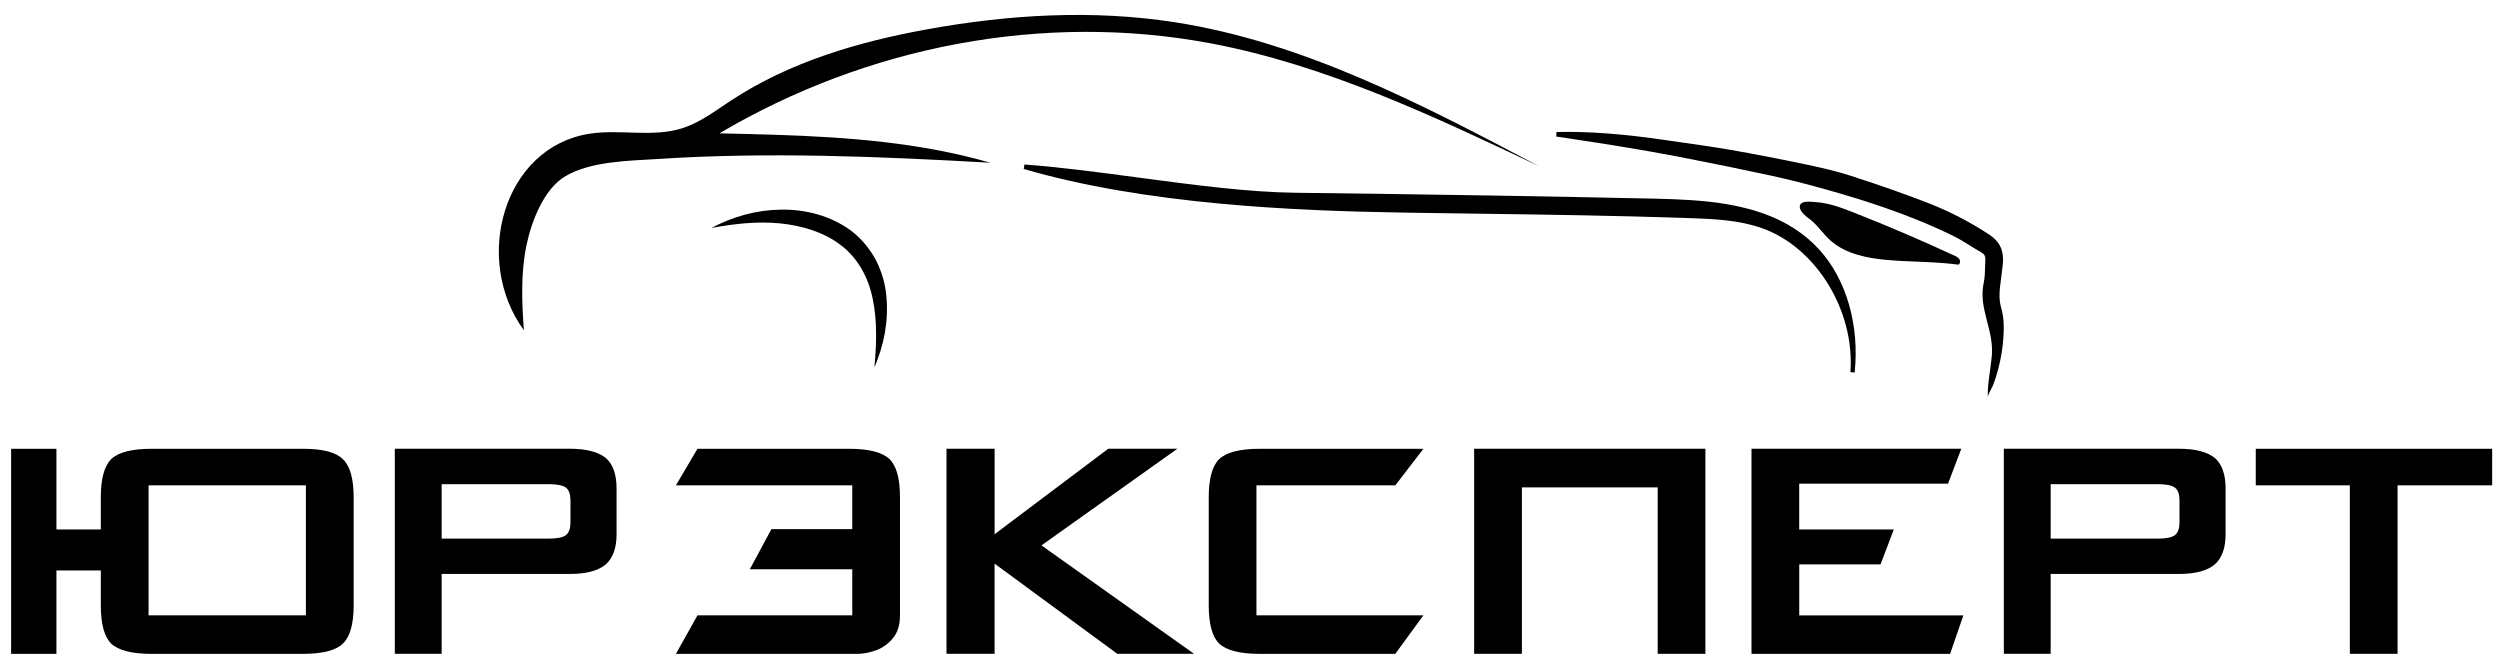 <?xml version="1.0" encoding="utf-8"?>
<!-- Generator: Adobe Illustrator 25.2.1, SVG Export Plug-In . SVG Version: 6.00 Build 0)  -->
<svg version="1.1" id="Слой_1" xmlns="http://www.w3.org/2000/svg" xmlns:xlink="http://www.w3.org/1999/xlink" x="0px" y="0px"
	 viewBox="0 0 602.57 159.69" style="enable-background:new 0 0 602.57 159.69;" xml:space="preserve">
<g>
	<g>
		<path d="M24.3,119.86c0-4.44,0.83-7.5,2.48-9.19c1.76-1.67,5.02-2.5,9.78-2.5h36.42c4.8,0,8.02,0.83,9.66,2.5
			c1.73,1.64,2.6,4.7,2.6,9.19v26.05c0,4.51-0.87,7.58-2.6,9.21c-1.65,1.65-4.87,2.48-9.66,2.48H36.56c-4.74,0-8-0.83-9.78-2.48
			c-1.65-1.68-2.48-4.75-2.48-9.21v-8.42H13.6v20.11H2.68v-49.43H13.6v19.45H24.3V119.86z M35.81,148.31h37.92v-31.33H35.81V148.31z
			"/>
		<path d="M95.16,157.59v-49.43h42.23c3.88,0,6.76,0.74,8.63,2.22c1.73,1.51,2.59,3.97,2.59,7.37v11.01c0,3.32-0.87,5.74-2.6,7.27
			c-1.82,1.54-4.7,2.31-8.63,2.31h-30.93v19.24H95.16z M132.33,116.7h-25.88v13.12h25.88c2.01,0,3.39-0.29,4.12-0.87
			c0.7-0.58,1.05-1.6,1.05-3.06v-5.26c0-1.47-0.35-2.49-1.05-3.06C135.72,116.99,134.34,116.7,132.33,116.7z"/>
	</g>
</g>
<g>
	<path d="M214.42,110.67c-1.75-1.67-5-2.5-9.75-2.5h-36.56l-5.2,8.81h42.51v10.55h-19.49l-5.2,9.68h24.69v11.11h-37.31l-5.2,9.28
		h43.77c1.31,0,2.76-0.27,4.35-0.82c1.59-0.55,2.97-1.51,4.14-2.89c1.17-1.38,1.75-3.24,1.75-5.58v-28.45
		C216.93,115.4,216.09,112.34,214.42,110.67z"/>
	<path d="M228.13,157.59v-49.43h11.6v20.6l27.38-20.6h16.67l-32.76,23.29l36.78,26.14H269.3l-29.58-21.74v21.74H228.13z"/>
	<path d="M343.08,148.31h-40.24v-31.33h33.47l6.77-8.81h-39.47c-4.75,0-8.01,0.83-9.77,2.5c-1.67,1.67-2.5,4.73-2.5,9.19v26.05
		c0,4.47,0.83,7.54,2.5,9.21c1.78,1.65,5.03,2.48,9.77,2.48h32.69L343.08,148.31z"/>
	<path d="M355.31,157.59v-37.74v-11.69h43.49h12.25v49.43h-11.5v-40.12h-32.73v40.12H355.31z"/>
	<path d="M422.16,157.59v-49.43h50.57l-3.2,8.42h-35.87v11.04h22.8l-3.2,8.42h-19.59v12.28h39.56l-3.2,9.28H422.16z"/>
	<path d="M482.98,157.59v-49.43h42.23c3.88,0,6.76,0.74,8.63,2.22c1.73,1.51,2.59,3.97,2.59,7.37v11.01c0,3.32-0.87,5.74-2.6,7.27
		c-1.82,1.54-4.7,2.31-8.63,2.31h-30.93v19.24H482.98z M520.15,116.7h-25.88v13.12h25.88c2.01,0,3.39-0.29,4.12-0.87
		c0.7-0.58,1.05-1.6,1.05-3.06v-5.26c0-1.47-0.35-2.49-1.05-3.06C523.53,116.99,522.16,116.7,520.15,116.7z"/>
	<path d="M577.88,116.98v40.61h-11.5v-40.61H543.7v-8.81h56.98v8.81H577.88z"/>
</g>
<g>
	<g>
		<path d="M186.71,32.48c-4.44-0.14-8.88-0.24-13.31-0.34c35.68-21.08,78.23-29.27,118.47-21.68c27.6,5.21,53.49,17.46,79.07,29.6
			c-28.06-14.84-56.73-29.88-87.78-34.7c-19.73-3.07-39.9-1.88-59.56,1.68c-16.56,3-33.11,7.8-47.38,17.17
			c-3.77,2.48-7.44,5.3-11.69,6.67c-7.21,2.33-15.04,0.18-22.49,1.36c-20.72,3.27-28.19,30.31-15.77,47.36
			c-0.5-6.81-0.76-13.73,0.61-20.4c1.21-5.87,4.22-13.69,9.41-16.74c6.18-3.63,15.38-3.7,22.23-4.14c26.69-1.74,53.47-0.6,80.17,0.9
			C221.8,34.35,204.26,33.05,186.71,32.48z"/>
		<path d="M447.02,89.79c1.2-11.33-1.96-22.38-8.47-29.56c-1.77-1.95-3.8-3.68-6.06-5.14c-9.57-6.18-21.86-6.95-33.63-7.21
			c-25.43-0.56-52.95-1.01-86.63-1.42c-11.47-0.14-24.79-1.92-37.68-3.64c-9.26-1.24-18.83-2.52-27.63-3.17l-0.17,1.08
			c29.24,8.5,64.52,10.09,91.99,10.52c5.5,0.09,10.99,0.16,16.49,0.24c17.16,0.23,34.91,0.48,52.36,1.09
			c5.39,0.2,11.51,0.42,17.17,2.44c13.01,4.65,22.34,19.88,21.24,34.67L447.02,89.79z"/>
		<path d="M479.12,95.81c-0.02-0.75,1.01-2.27,1.28-3.01c0.47-1.25,0.88-2.53,1.22-3.83c0.69-2.6,1.12-5.27,1.28-7.97
			c0.15-2.42,0.08-4.55-0.57-6.83c-0.7-2.43-0.31-4.73,0.01-7.23c0.14-1.11,0.29-2.22,0.4-3.33c0.31-3.15-0.73-5.4-3.27-7.06
			c-4.67-3.06-9.56-5.59-14.53-7.53c-5.56-2.17-11.51-4.27-18.73-6.61c-3.39-1.1-6.84-1.91-10.97-2.78
			c-6.52-1.37-12.48-2.52-18.22-3.52c-3.73-0.65-7.53-1.19-11.21-1.71c-1.41-0.2-2.81-0.4-4.22-0.61
			c-10.35-1.52-18.75-2.15-26.44-1.97l-0.06,1.09c1.4,0.21,2.83,0.43,4.29,0.65c3.38,0.51,6.88,1.04,10.39,1.61
			c5.51,0.91,10.14,1.7,14.83,2.61c8.74,1.7,15.85,3.16,22.38,4.58c3.95,0.86,8.17,1.92,12.91,3.25
			c8.69,2.44,20.06,5.93,30.95,11.28c1.38,0.68,2.74,1.53,4.05,2.34c0.9,0.56,1.81,1.13,2.73,1.65c0.68,0.38,0.94,0.89,0.9,1.76
			c-0.03,0.55-0.05,1.11-0.06,1.67c-0.03,1.35-0.07,2.63-0.33,3.85c-1.35,6.32,2.54,11.33,1.94,17.69
			C479.78,89.16,479.02,92.46,479.12,95.81z"/>
		<path d="M435.96,52.64c0.2,0.15,0.4,0.3,0.58,0.45c0.9,0.75,1.66,1.62,2.45,2.54c0.69,0.8,1.4,1.62,2.21,2.34
			c3.79,3.39,9.32,4.27,13.15,4.64c2.57,0.25,5.19,0.35,7.72,0.46c3.22,0.13,6.55,0.27,9.78,0.69l0.25,0.03l0.16-0.21
			c0.16-0.22,0.22-0.49,0.15-0.76c-0.14-0.61-0.83-0.97-1.04-1.07c-8.06-3.74-16.36-7.3-24.66-10.56c-3.18-1.25-6.07-2.3-9.2-2.49
			l-0.36-0.03c-1.22-0.1-2.88-0.23-3.28,0.76l0,0c-0.11,0.27-0.1,0.58,0.02,0.92C434.25,51.33,435.16,52.03,435.96,52.64z"/>
	</g>
	<path d="M171.47,54.95c5.03-2.7,10.75-4.33,16.67-4.42c5.9-0.11,12.06,1.41,17.08,5.14c2.48,1.9,4.5,4.39,5.95,7.12
		c1.38,2.77,2.25,5.74,2.48,8.73c0.56,5.96-0.63,11.8-2.9,17.03c0.54-5.67,0.69-11.28-0.4-16.53c-1.06-5.23-3.66-9.91-7.71-12.95
		c-4.04-3.11-9.29-4.69-14.63-5.23C182.64,53.31,177.08,53.9,171.47,54.95z"/>
</g>
</svg>
